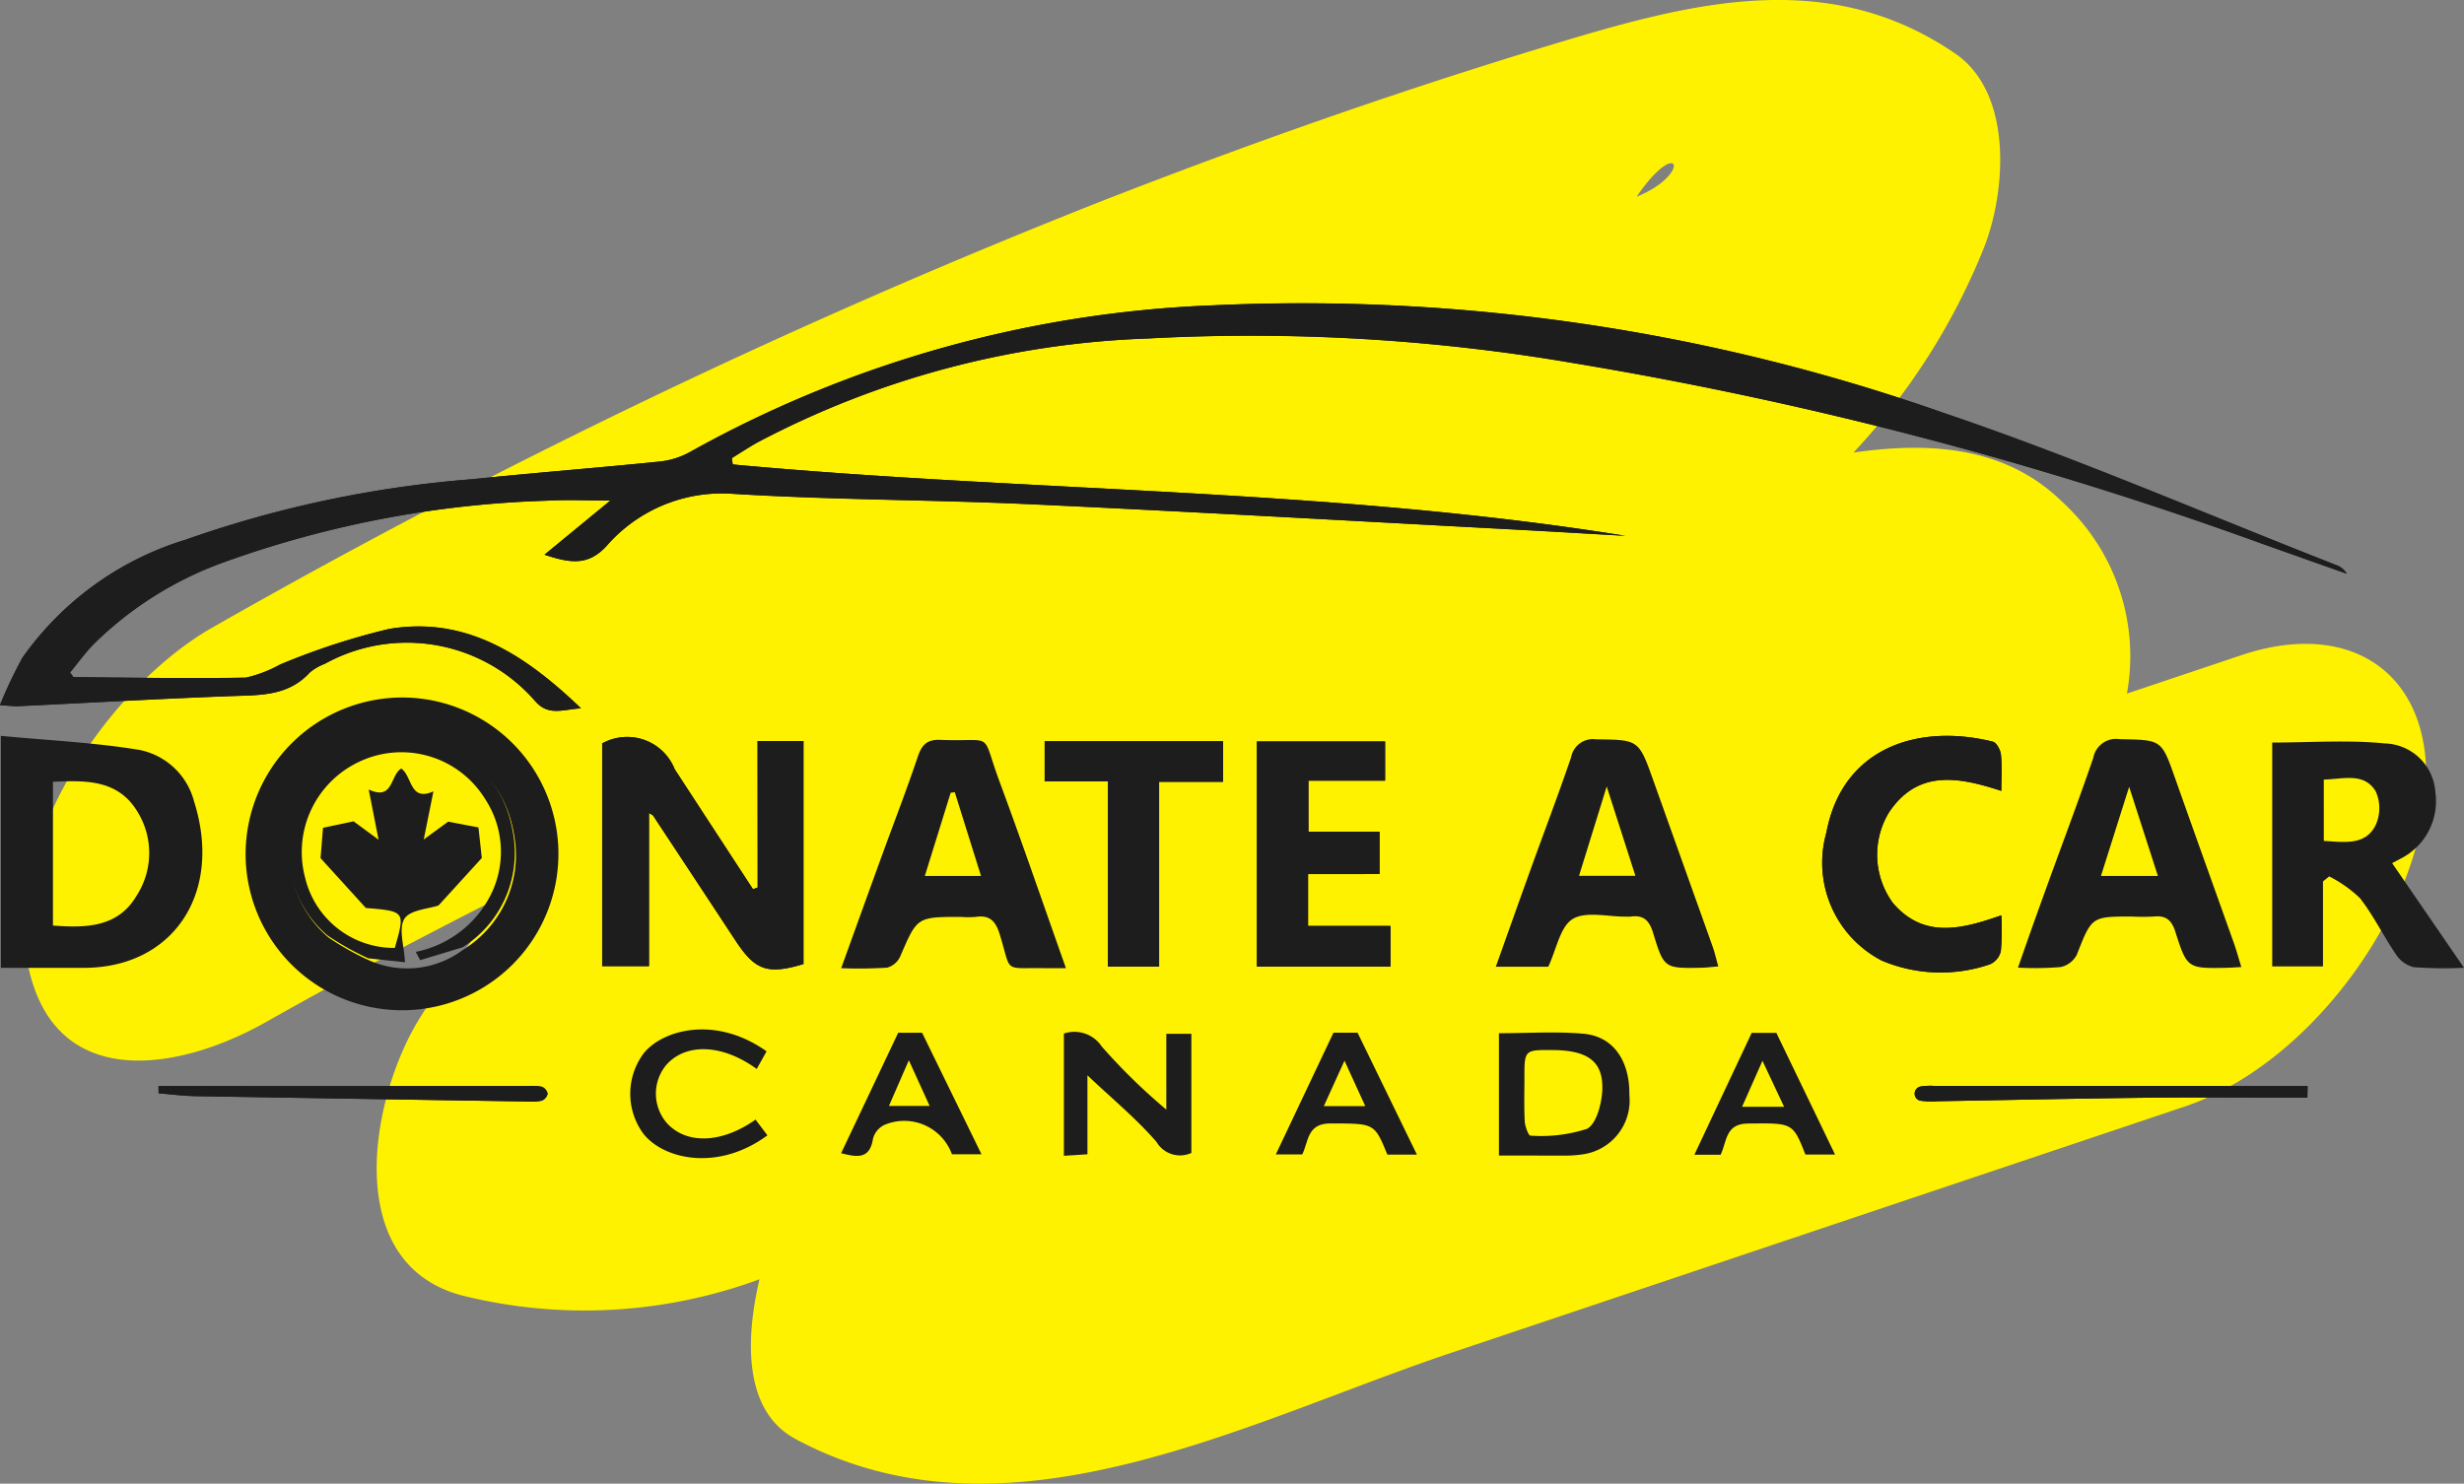 <svg xmlns="http://www.w3.org/2000/svg" width="87.383" height="52.629" viewBox="0 0 87.383 52.629">
  <rect x="0" y="0" width="87.383" height="52.629" fill="#808080" stroke="none"/>
  <g id="Group_2183" data-name="Group 2183" transform="translate(-409 -2669.151)">
    <path id="Path_387" data-name="Path 387" d="M1145.657-769.337l-4.057,1.362a7.423,7.423,0,0,0-2.309-6.816c-2.033-1.982-4.751-2.113-7.388-1.734a23.277,23.277,0,0,0,4.609-7.221c.8-1.983,1.07-5.514-1-6.931-4.6-3.155-9.535-1.764-14.5-.258-5.355,1.624-10.643,3.487-15.855,5.524a245.952,245.952,0,0,0-31.428,15.078c-3.621,2.046-7.4,7.526-6.59,11.858.86,4.635,5.294,3.944,8.469,2.149,2.8-1.585,5.651-3.082,8.52-4.536a50.832,50.832,0,0,0-3.076,4.407c-1.74,2.8-2.8,8.654,1.464,9.819a17.949,17.949,0,0,0,10.59-.564c-.5,2.124-.573,4.671,1.273,5.663,7.5,4.029,15.934-.6,23.3-3.069l25.977-8.723c4.248-1.426,8.093-6.5,8.521-10.923C1152.592-768.557,1149.677-770.687,1145.657-769.337ZM1124.212-785.6c1.51-2.212,1.994-.809,0,0Z" transform="translate(-657.171 3461.729)" fill="#fff200"/>
    <g id="Group_2182" data-name="Group 2182" transform="translate(56.939 2481.272)">
      <path id="Path_575" data-name="Path 575" d="M378.047,204.353l-.03-.225c.3-.185.593-.38.9-.552a31.981,31.981,0,0,1,13.841-3.692,67.9,67.9,0,0,1,15.171.883,137.045,137.045,0,0,1,24.4,6.411l2.959,1.048a.688.688,0,0,0-.374-.305c-4.651-1.819-9.242-3.818-13.969-5.414a68.474,68.474,0,0,0-25.842-3.8,41.3,41.3,0,0,0-18.579,5.209,2.816,2.816,0,0,1-1.088.335c-2.2.224-4.413.394-6.616.624a39.886,39.886,0,0,0-10.178,2.148,11,11,0,0,0-5.779,4.182,15.814,15.814,0,0,0-.8,1.686c.354.02.507.042.658.035,2.5-.12,4.992-.262,7.489-.356,1.031-.039,2.06.02,2.843-.841a1.878,1.878,0,0,1,.533-.307,6.027,6.027,0,0,1,7.454,1.318c.469.544.961.308,1.628.262-2-1.916-4.086-3.269-6.8-2.816a24.936,24.936,0,0,0-3.87,1.263,4.584,4.584,0,0,1-1.213.465c-2.033.037-4.068,0-6.1-.018-.031,0-.062-.071-.137-.162.267-.324.521-.679.82-.991a12.686,12.686,0,0,1,4.676-2.937,37.1,37.1,0,0,1,11.416-2.169c.7-.041,1.4-.006,2.252-.006l-2.337,1.921c.922.307,1.541.393,2.184-.29a5.425,5.425,0,0,1,4.511-1.868c3.522.218,7.057.207,10.583.371,5.74.267,11.477.6,17.216.9,1.282.068,2.563.146,3.844.219C399.218,205.2,388.586,205.335,378.047,204.353Z" transform="translate(0)" fill="#1d1d1d"/>
      <path id="Path_576" data-name="Path 576" d="M495.658,303.759l-.169.054q-1.387-2.126-2.774-4.252a1.815,1.815,0,0,0-2.572-.915v7.9H491.8v-5.434c.108.067.135.075.146.092q1.468,2.223,2.933,4.449c.691,1.049,1.133,1.2,2.4.818v-7.912h-1.628Z" transform="translate(-116.727 -84.396)" fill="#1d1d1d"/>
      <path id="Path_577" data-name="Path 577" d="M644.643,303.959v-1.5h-2.521v-1.812h2.718v-1.391h-4.547v7.989h4.738V305.8h-2.923v-1.838Z" transform="translate(-243.658 -85.076)" fill="#1d1d1d"/>
      <path id="Path_578" data-name="Path 578" d="M776.542,304.357c-1.411.494-2.75.837-3.841-.433a2.9,2.9,0,0,1-.149-3.207c1.02-1.54,2.465-1.272,3.991-.774,0-.473.028-.884-.014-1.289-.017-.166-.157-.425-.288-.457-2.648-.655-5.336.21-5.9,3.22a3.911,3.911,0,0,0,1.957,4.543,5.368,5.368,0,0,0,3.852.13.677.677,0,0,0,.377-.47A9.286,9.286,0,0,0,776.542,304.357Z" transform="translate(-353.506 -84.01)" fill="#1d1d1d"/>
      <path id="Path_579" data-name="Path 579" d="M597.952,300.662v-1.438h-6.328v1.423h2.244v6.571h1.815v-6.556Z" transform="translate(-202.515 -85.052)" fill="#1d1d1d"/>
      <path id="Path_580" data-name="Path 580" d="M805.017,378.693l.009-.414h-13.2a2.237,2.237,0,0,0-.537.021.257.257,0,0,0,0,.5,2.886,2.886,0,0,0,.615.019c2.522-.042,5.044-.1,7.566-.126C801.317,378.677,803.167,378.693,805.017,378.693Z" transform="translate(-371.128 -151.878)" fill="#1d1d1d"/>
      <path id="Path_581" data-name="Path 581" d="M388.408,378.291l0,.258c.435.034.869.091,1.3.1q5.872.1,11.743.189a2.055,2.055,0,0,0,.537-.026.344.344,0,0,0,.214-.247.339.339,0,0,0-.209-.25,2.212,2.212,0,0,0-.537-.023Z" transform="translate(-30.726 -151.888)" fill="#1d1d1d"/>
      <path id="Path_582" data-name="Path 582" d="M378.047,204.353c10.54.982,21.171.843,31.658,2.535-1.281-.073-2.563-.15-3.844-.219-5.738-.306-11.475-.636-17.216-.9-3.526-.164-7.061-.153-10.583-.371a5.425,5.425,0,0,0-4.511,1.868c-.643.683-1.262.6-2.184.29l2.337-1.921c-.852,0-1.554-.036-2.252.006a37.1,37.1,0,0,0-11.416,2.169,12.686,12.686,0,0,0-4.676,2.937c-.3.311-.554.666-.82.991.075.091.106.162.137.162,2.034.017,4.069.055,6.1.018a4.584,4.584,0,0,0,1.213-.465,24.936,24.936,0,0,1,3.87-1.263c2.718-.453,4.806.9,6.8,2.816-.667.045-1.159.281-1.628-.262a6.027,6.027,0,0,0-7.454-1.318,1.878,1.878,0,0,0-.533.307c-.783.862-1.812.8-2.843.841-2.5.094-4.993.236-7.489.356-.151.007-.3-.015-.658-.035a15.814,15.814,0,0,1,.8-1.686,11,11,0,0,1,5.779-4.182,39.886,39.886,0,0,1,10.178-2.148c2.2-.23,4.412-.4,6.616-.624a2.816,2.816,0,0,0,1.088-.335,41.3,41.3,0,0,1,18.579-5.209,68.474,68.474,0,0,1,25.842,3.8c4.727,1.6,9.318,3.594,13.969,5.414a.688.688,0,0,1,.374.305l-2.959-1.048a137.045,137.045,0,0,0-24.4-6.411,67.9,67.9,0,0,0-15.171-.883,31.981,31.981,0,0,0-13.841,3.692c-.306.173-.6.368-.9.552Z" transform="translate(0)" fill="#1d1d1d"/>
      <path id="Path_583" data-name="Path 583" d="M413.911,289.189a5.547,5.547,0,1,1-5.536,5.57A5.563,5.563,0,0,1,413.911,289.189Zm2.194,8.94a3.946,3.946,0,0,0,1.827-3.834c-.293-2.275-1.731-3.3-4.068-3.47a3.908,3.908,0,0,0-3.575,2.338,3.865,3.865,0,0,0,1.029,4.541,9.645,9.645,0,0,0,1.446.813A3.313,3.313,0,0,0,416.1,298.129Z" transform="translate(-47.604 -76.569)" fill="#1d1d1d"/>
      <path id="Path_584" data-name="Path 584" d="M495.658,303.759v-5.2h1.628v7.912c-1.269.38-1.711.231-2.4-.818q-1.465-2.225-2.933-4.449c-.011-.017-.038-.025-.146-.092v5.434h-1.663v-7.9a1.815,1.815,0,0,1,2.572.915q1.385,2.128,2.774,4.252Z" transform="translate(-116.727 -84.396)" fill="#1d1d1d"/>
      <path id="Path_585" data-name="Path 585" d="M352.246,306.2v-8.229c1.685.16,3.32.235,4.925.5A2.508,2.508,0,0,1,359.1,300.3c1.025,3.23-.723,5.893-3.9,5.9Zm1.849-6.591V304.7c1.2.09,2.313.059,2.971-1.068a2.784,2.784,0,0,0,.008-3C356.387,299.524,355.263,299.547,354.095,299.6Z" transform="translate(-0.156 -83.99)" fill="#1d1d1d"/>
      <path id="Path_586" data-name="Path 586" d="M879.942,307.314a15.164,15.164,0,0,1-1.78-.021,1.048,1.048,0,0,1-.623-.439c-.449-.657-.8-1.386-1.287-2.011a4.536,4.536,0,0,0-1.091-.771l-.22.178v3.015h-1.8v-7.941c1.34,0,2.674-.1,3.985.031a1.849,1.849,0,0,1,1.8,1.726,2.283,2.283,0,0,1-1.241,2.366c-.13.072-.262.139-.292.154Zm-4.972-4.5c.731.041,1.465.169,1.832-.547a1.455,1.455,0,0,0,.012-1.206c-.411-.69-1.154-.438-1.844-.424Z" transform="translate(-440.498 -85.106)" fill="#1d1d1d"/>
      <path id="Path_587" data-name="Path 587" d="M822.752,306.863c-.256.014-.383.024-.509.027-1.394.026-1.415.032-1.832-1.279-.137-.43-.346-.584-.773-.539a7.435,7.435,0,0,1-.773,0c-1.433,0-1.418.006-1.95,1.359a.848.848,0,0,1-.573.433,11.142,11.142,0,0,1-1.511.02c.3-.862.577-1.648.86-2.429.6-1.67,1.233-3.332,1.81-5.012a.82.82,0,0,1,.936-.662c1.485.029,1.478,0,1.964,1.379.694,1.966,1.4,3.927,2.1,5.892C822.585,306.294,822.651,306.539,822.752,306.863Zm-2.959-3.23-1.02-3.162-1,3.162Z" transform="translate(-391.204 -84.682)" fill="#1d1d1d"/>
      <path id="Path_588" data-name="Path 588" d="M550.578,300.4c-.692-1.867-.138-1.42-2.1-1.5-.481-.019-.664.174-.808.6-.4,1.194-.859,2.372-1.29,3.557-.464,1.275-.923,2.552-1.425,3.942a16.286,16.286,0,0,0,1.63-.019.723.723,0,0,0,.464-.4c.6-1.393.589-1.4,2.139-1.4a3.511,3.511,0,0,0,.54,0c.514-.081.715.177.856.638.424,1.383.093,1.154,1.595,1.18.2,0,.4,0,.747,0C552.113,304.707,551.373,302.543,550.578,300.4Zm-2.657,3.328.917-2.953.145-.018.931,2.971Z" transform="translate(-163.062 -84.777)" fill="#1d1d1d"/>
      <path id="Path_589" data-name="Path 589" d="M702.958,306.853c-.242.02-.417.044-.593.047-1.31.025-1.335.032-1.717-1.229-.139-.457-.349-.652-.81-.584a1.171,1.171,0,0,1-.154,0c-.643.007-1.42-.2-1.89.084-.447.274-.573,1.071-.866,1.693h-1.861c.423-1.183.823-2.314,1.231-3.443.48-1.33.983-2.652,1.441-3.99a.785.785,0,0,1,.88-.633c1.518.02,1.515,0,2.042,1.48.7,1.962,1.4,3.921,2.1,5.883C702.836,306.375,702.885,306.6,702.958,306.853Zm-2.94-3.213L699,300.471l-.982,3.169Z" transform="translate(-289.959 -84.694)" fill="#1d1d1d"/>
      <path id="Path_590" data-name="Path 590" d="M644.643,303.959h-2.535V305.8h2.923v1.444h-4.738v-7.989h4.547v1.391h-2.718v1.812h2.521Z" transform="translate(-243.658 -85.076)" fill="#1d1d1d"/>
      <path id="Path_591" data-name="Path 591" d="M776.542,304.357a9.286,9.286,0,0,1-.018,1.262.677.677,0,0,1-.377.47,5.368,5.368,0,0,1-3.852-.13,3.911,3.911,0,0,1-1.957-4.543c.568-3.011,3.256-3.875,5.9-3.22.13.032.271.291.288.457.042.4.014.816.014,1.289-1.526-.5-2.971-.766-3.991.774a2.9,2.9,0,0,0,.149,3.207C773.792,305.194,775.13,304.851,776.542,304.357Z" transform="translate(-353.506 -84.01)" fill="#1d1d1d"/>
      <path id="Path_592" data-name="Path 592" d="M597.952,300.662h-2.269v6.556h-1.815v-6.571h-2.244v-1.423h6.328Z" transform="translate(-202.515 -85.052)" fill="#1d1d1d"/>
      <path id="Path_593" data-name="Path 593" d="M596.868,367.492v2.8l-.835.054v-4.337a1.167,1.167,0,0,1,1.345.463,20.934,20.934,0,0,0,2.287,2.235v-2.688h.889v4.225a.966.966,0,0,1-1.235-.388C598.589,369.013,597.718,368.3,596.868,367.492Z" transform="translate(-206.242 -141.469)" fill="#1d1d1d"/>
      <path id="Path_594" data-name="Path 594" d="M695.795,370.391v-4.338c1.019,0,2.021-.07,3.008.019,1.051.095,1.636.962,1.618,2.175a1.929,1.929,0,0,1-1.64,2.1,4.077,4.077,0,0,1-.614.047C697.4,370.394,696.63,370.391,695.795,370.391Zm1.913-3.741c-1.009-.008-1.01-.008-1.009,1,0,.512-.016,1.025.012,1.535.01.178.136.505.2.5a5.284,5.284,0,0,0,2-.238c.337-.163.532-.9.55-1.384C699.5,367.05,698.942,366.66,697.708,366.65Z" transform="translate(-290.576 -141.524)" fill="#1d1d1d"/>
      <path id="Path_595" data-name="Path 595" d="M646.688,366.067h.854l2.105,4.326H648.6c-.466-1.138-.466-1.1-2.019-1.106-.834-.005-.775.647-1,1.1h-.938Zm.391.994-.733,1.612h1.47Z" transform="translate(-247.337 -141.558)" fill="#1d1d1d"/>
      <path id="Path_596" data-name="Path 596" d="M745.608,370.435h-1.05c-.454-1.148-.454-1.114-2.042-1.1-.8.007-.739.63-.965,1.107h-.932l2.033-4.322h.875Zm-1.807-1.694-.767-1.631-.723,1.631Z" transform="translate(-328.469 -141.603)" fill="#1d1d1d"/>
      <path id="Path_597" data-name="Path 597" d="M501.049,366.73c-1.221-.89-2.518-.928-3.21-.14a1.594,1.594,0,0,0,.018,2.052c.688.768,1.94.739,3.15-.116l.422.558c-1.748,1.289-3.678.86-4.4-.058a2.392,2.392,0,0,1,.02-2.861c.658-.812,2.518-1.358,4.35-.061Z" transform="translate(-122.152 -140.933)" fill="#1d1d1d"/>
      <path id="Path_598" data-name="Path 598" d="M546.976,366.093h.848l2.107,4.311h-1.048a1.8,1.8,0,0,0-2.391-1.045.755.755,0,0,0-.411.5c-.116.72-.554.655-1.128.505Zm.378.976-.706,1.62h1.444Z" transform="translate(-163.062 -141.58)" fill="#1d1d1d"/>
      <path id="Path_599" data-name="Path 599" d="M805.017,378.693c-1.85,0-3.7-.016-5.549,0-2.522.028-5.044.083-7.566.126a2.886,2.886,0,0,1-.615-.019.257.257,0,0,1,0-.5,2.237,2.237,0,0,1,.537-.021h13.2Z" transform="translate(-371.128 -151.878)" fill="#1d1d1d"/>
      <path id="Path_600" data-name="Path 600" d="M388.408,378.291h13.057a2.212,2.212,0,0,1,.537.023.339.339,0,0,1,.209.25.344.344,0,0,1-.214.247,2.055,2.055,0,0,1-.537.026q-5.872-.091-11.743-.189c-.435-.008-.869-.065-1.3-.1Z" transform="translate(-30.726 -151.888)" fill="#1d1d1d"/>
      <path id="Path_601" data-name="Path 601" d="M421.216,306.936a9.622,9.622,0,0,1-1.446-.813,3.865,3.865,0,0,1-1.029-4.541,3.908,3.908,0,0,1,3.575-2.338c2.337.167,3.776,1.2,4.068,3.471a3.946,3.946,0,0,1-1.827,3.833l-1.5.453-.155-.294a3.815,3.815,0,0,0,2.66-2.026,3.409,3.409,0,0,0-.2-3.395,3.486,3.486,0,0,0-4.464-1.323,3.535,3.535,0,0,0-1.918,4.122,3.241,3.241,0,0,0,3.178,2.482c.372-1.3.37-1.3-1.026-1.417l-1.607-1.768q.048-.592.088-1.076l1.084-.229.886.652-.35-1.78c.884.408.755-.511,1.155-.745.392.271.295,1.188,1.14.81l-.343,1.707.866-.633,1.074.205.119,1.084-1.534,1.683c-.353.123-1.012.155-1.211.474-.217.347-.007.961.02,1.541Z" transform="translate(-56.096 -85.064)" fill="#1d1d1d"/>
    </g>
  </g>
</svg>
